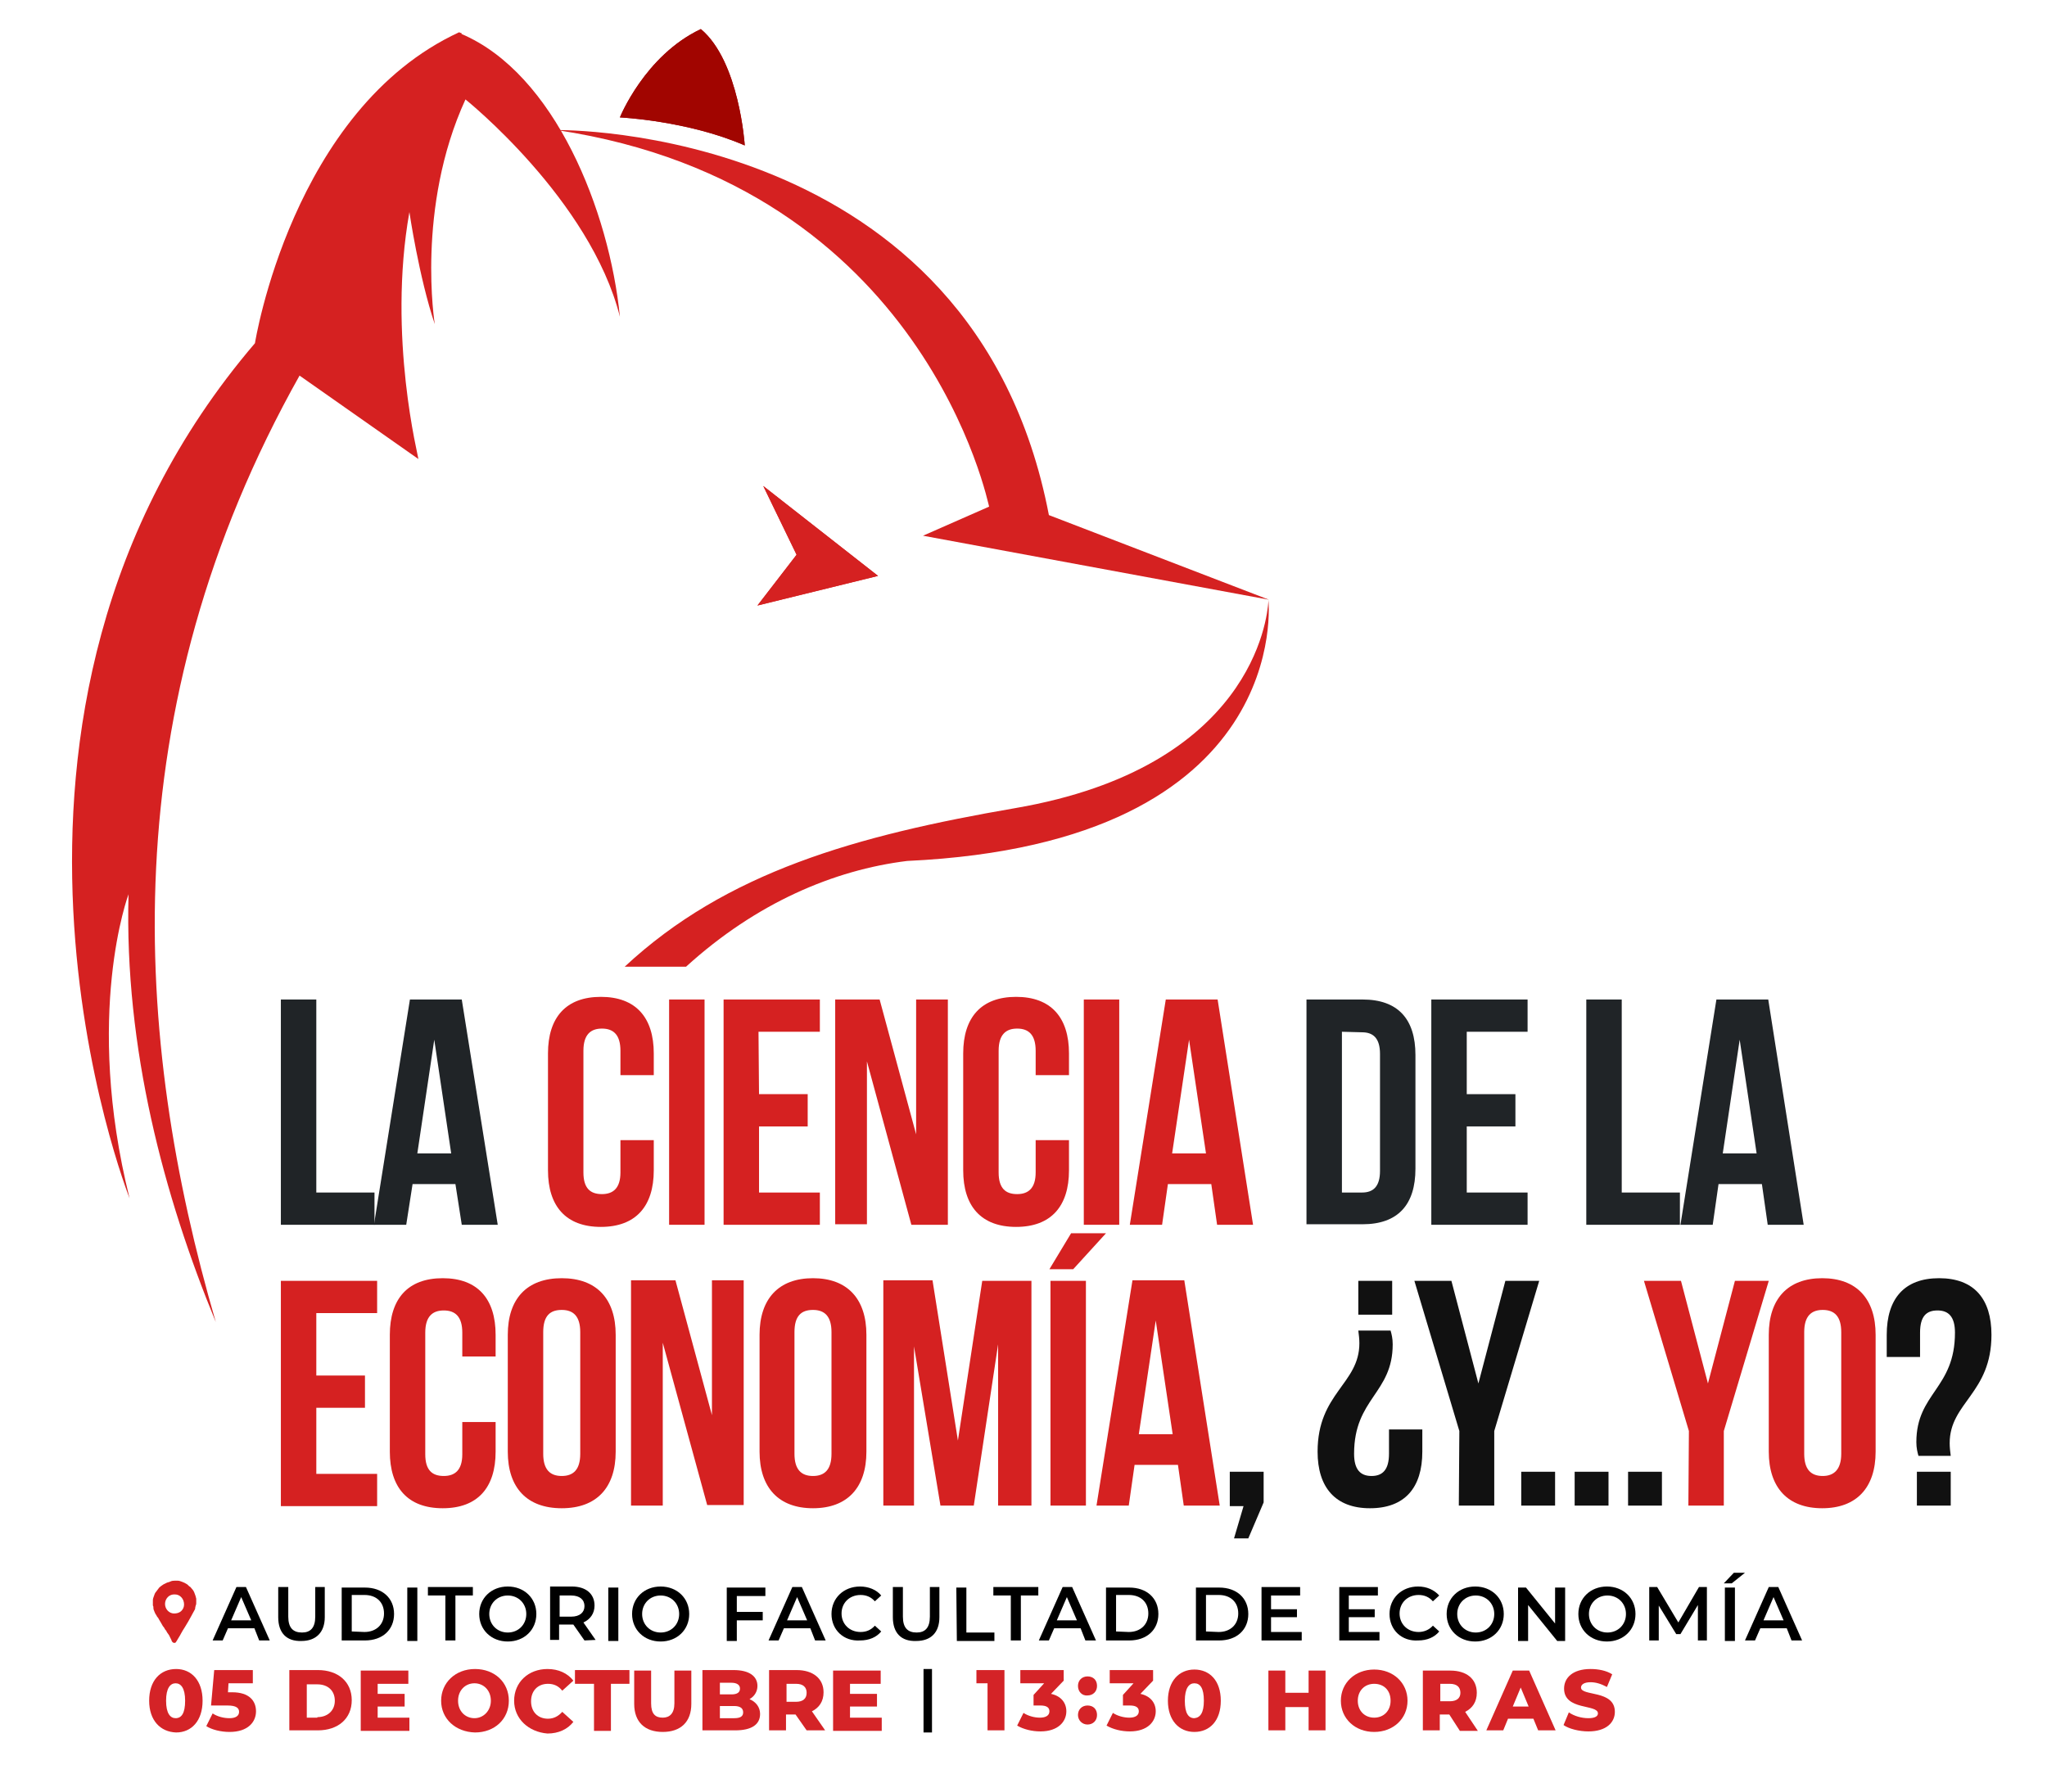 <svg xmlns="http://www.w3.org/2000/svg" xmlns:xlink="http://www.w3.org/1999/xlink" id="Layer_1" x="0px" y="0px" viewBox="0 0 387 338.8" style="enable-background:new 0 0 387 338.8;" xml:space="preserve"><style type="text/css">	.st0{fill:#202427;}	.st1{fill:#D52121;}	.st2{fill:#111111;}	.st3{fill-rule:evenodd;clip-rule:evenodd;fill:#D52121;}	.st4{clip-path:url(#SVGID_00000156565085497362156380000017589064226342903469_);fill:#D52121;}	.st5{fill-rule:evenodd;clip-rule:evenodd;fill:#A10500;}	.st6{clip-path:url(#SVGID_00000150073625725678133500000003457514249703126696_);fill:#A10500;}	.st7{fill:#D42327;}</style><g>	<g>		<path class="st0" d="M53.1,189h6.7v36.5h11v6.1H53.1V189z"></path>		<path class="st0" d="M94.1,231.6h-6.8l-1.2-7.7H78l-1.2,7.7h-6.1l6.8-42.6h9.8L94.1,231.6z M78.9,218.1h6.4l-3.2-21.5L78.9,218.1z   "></path>		<path class="st1" d="M123.6,215.7v5.6c0,6.8-3.4,10.7-10,10.7c-6.6,0-10-3.9-10-10.7v-22.1c0-6.8,3.4-10.7,10-10.7   c6.6,0,10,3.9,10,10.7v4.1h-6.3v-4.6c0-3-1.3-4.2-3.5-4.2c-2.1,0-3.5,1.1-3.5,4.2v23c0,3,1.3,4.1,3.5,4.1c2.1,0,3.5-1.1,3.5-4.1   v-6.1H123.6z"></path>		<path class="st1" d="M126.5,189h6.7v42.6h-6.7V189z"></path>		<path class="st1" d="M143.5,206.9h9.2v6.1h-9.2v12.5H155v6.1h-18.2V189H155v6.1h-11.6L143.5,206.9L143.5,206.9L143.5,206.9z"></path>		<path class="st1" d="M163.9,200.7v30.8h-6V189h8.4l6.9,25.5V189h6v42.6h-6.9L163.9,200.7z"></path>		<path class="st1" d="M202.1,215.7v5.6c0,6.8-3.4,10.7-10,10.7c-6.6,0-10-3.9-10-10.7v-22.1c0-6.8,3.4-10.7,10-10.7   c6.6,0,10,3.9,10,10.7v4.1h-6.3v-4.6c0-3-1.3-4.2-3.5-4.2c-2.1,0-3.5,1.1-3.5,4.2v23c0,3,1.3,4.1,3.5,4.1c2.1,0,3.5-1.1,3.5-4.1   v-6.1H202.1z"></path>		<path class="st1" d="M204.9,189h6.7v42.6h-6.7V189z"></path>		<path class="st1" d="M236.9,231.6h-6.8l-1.1-7.7h-8.2l-1.1,7.7h-6.1l6.8-42.6h9.8L236.9,231.6z M221.6,218.1h6.4l-3.2-21.5   L221.6,218.1z"></path>		<path class="st0" d="M247,189h10.6c6.7,0,10,3.7,10,10.5v21.5c0,6.8-3.3,10.5-10,10.5H247V189z M253.7,195.1v30.4h3.8   c2.1,0,3.4-1.1,3.4-4.1v-22.1c0-3-1.3-4.1-3.4-4.1L253.7,195.1L253.7,195.1z"></path>		<path class="st0" d="M277.3,206.9h9.2v6.1h-9.2v12.5h11.5v6.1h-18.2V189h18.2v6.1h-11.5V206.9z"></path>		<path class="st0" d="M299.9,189h6.7v36.5h11v6.1h-17.7V189z"></path>		<path class="st0" d="M341,231.6h-6.8l-1.1-7.7h-8.2l-1.1,7.7h-6.1l6.8-42.6h9.8L341,231.6z M325.7,218.1h6.4l-3.2-21.5   L325.7,218.1z"></path>		<path class="st1" d="M59.8,260.1H69v6.1h-9.2v12.5h11.5v6.1H53.1v-42.6h18.2v6.1H59.8V260.1z"></path>		<path class="st1" d="M93.7,268.9v5.6c0,6.8-3.4,10.7-10,10.7c-6.6,0-10-3.9-10-10.7v-22.1c0-6.8,3.4-10.7,10-10.7   c6.6,0,10,3.9,10,10.7v4.1h-6.3V252c0-3-1.3-4.2-3.5-4.2c-2.1,0-3.5,1.1-3.5,4.2v23c0,3,1.3,4.1,3.5,4.1c2.1,0,3.5-1.1,3.5-4.1   v-6.1L93.7,268.9L93.7,268.9z"></path>		<path class="st1" d="M96,252.4c0-6.8,3.6-10.7,10.2-10.7c6.6,0,10.2,3.9,10.2,10.7v22.1c0,6.8-3.6,10.7-10.2,10.7   c-6.6,0-10.2-3.9-10.2-10.7V252.4z M102.7,274.9c0,3,1.3,4.2,3.5,4.2s3.5-1.2,3.5-4.2v-23c0-3-1.3-4.2-3.5-4.2s-3.5,1.1-3.5,4.2   V274.9z"></path>		<path class="st1" d="M125.3,253.9v30.8h-6v-42.6h8.4l6.9,25.5v-25.5h6v42.5h-6.9L125.3,253.9z"></path>		<path class="st1" d="M143.6,252.4c0-6.8,3.6-10.7,10.1-10.7s10.1,3.9,10.1,10.7v22.1c0,6.8-3.6,10.7-10.1,10.7   s-10.1-3.9-10.1-10.7V252.4z M150.2,274.9c0,3,1.3,4.2,3.5,4.2s3.5-1.2,3.5-4.2v-23c0-3-1.3-4.2-3.5-4.2s-3.5,1.1-3.5,4.2V274.9z"></path>		<path class="st1" d="M181.1,272.4l4.6-30.2h9.3v42.5h-6.3v-30.5l-4.6,30.5h-6.3l-5-30.1v30.1h-5.8v-42.6h9.3L181.1,272.4z"></path>		<path class="st1" d="M209.1,233.2l-6.2,6.8h-4.5l4.1-6.8H209.1z M198.6,242.2h6.7v42.5h-6.7V242.2z"></path>		<path class="st1" d="M230.6,284.7h-6.8l-1.1-7.7h-8.2l-1.1,7.7h-6.1l6.8-42.6h9.8L230.6,284.7z M215.3,271.2h6.4l-3.2-21.5   L215.3,271.2z"></path>		<path class="st2" d="M232.5,284.7v-6.4h6.4v5.8l-2.9,6.8h-2.7l1.8-6.1H232.5z"></path>		<path class="st2" d="M262.9,251.6c0.2,0.7,0.4,1.5,0.4,2.6c0,9.3-7.3,10.2-7.3,20.7c0,3,1.2,4.2,3.3,4.2s3.3-1.2,3.3-4.2v-4.6h6.3   v4.2c0,6.8-3.3,10.7-9.9,10.7c-6.5,0-9.9-3.9-9.9-10.7c0-11.1,7.9-12.8,7.9-20.5c0-0.8-0.1-1.6-0.2-2.4H262.9z M256.8,248.6v-6.4   h6.4v6.4H256.8z"></path>		<path class="st2" d="M275.9,270.6l-8.5-28.4h7l5.1,19.4l5.1-19.4h6.4l-8.5,28.4v14.1h-6.7L275.9,270.6L275.9,270.6z"></path>		<path class="st2" d="M294,278.3v6.4h-6.4v-6.4H294z"></path>		<path class="st2" d="M304.1,278.3v6.4h-6.4v-6.4H304.1z"></path>		<path class="st2" d="M314.2,278.3v6.4h-6.4v-6.4H314.2z"></path>		<path class="st1" d="M319.3,270.6l-8.5-28.4h7l5.1,19.4l5.1-19.4h6.4l-8.5,28.4v14.1h-6.7L319.3,270.6L319.3,270.6z"></path>		<path class="st1" d="M334.4,252.4c0-6.8,3.6-10.7,10.1-10.7s10.1,3.9,10.1,10.7v22.1c0,6.8-3.6,10.7-10.1,10.7   s-10.1-3.9-10.1-10.7V252.4z M341.1,274.9c0,3,1.3,4.2,3.5,4.2c2.1,0,3.5-1.2,3.5-4.2v-23c0-3-1.3-4.2-3.5-4.2   c-2.1,0-3.5,1.1-3.5,4.2V274.9z"></path>		<path class="st2" d="M362.7,275.3c-0.2-0.7-0.4-1.5-0.4-2.6c0-9.3,7.3-10.1,7.3-20.7c0-3-1.2-4.2-3.3-4.2c-2.1,0-3.3,1.1-3.3,4.2   v4.6h-6.3v-4.2c0-6.8,3.3-10.7,9.9-10.7s9.9,3.9,9.9,10.7c0,11.1-7.9,12.8-7.9,20.5c0,0.8,0.1,1.6,0.2,2.4L362.7,275.3   L362.7,275.3z M368.8,278.3v6.4h-6.4v-6.4H368.8z"></path>	</g>	<g>		<path class="st3" d="M40.8,250c-9.8-23.8-17.3-51.8-16.5-80.9c0,0-8.5,22.6,0.2,57.5c0,0-36.3-91.5,23.7-161.7   c0,0,7-44.2,38.6-58.8c0,0,0.2,0.1,0.5,0.2l0,0c0,0-17.8,45-30.6,64.6C21,134.4,25.2,196.4,40.8,250"></path>		<path class="st3" d="M105.3,24.6c0,0,78.8-1.3,93,72.8l41.6,16v0l0,0l-65.4-12.1l12.5-5.5C186.9,95.8,175.1,35.1,105.3,24.6"></path>		<path class="st3" d="M128.4,311.6"></path>		<path class="st3" d="M118.1,182.8c19.2-17.9,43.7-24.8,73.9-30c44.6-7.7,47.6-35.8,47.8-39.1c0-0.2,0-0.2,0-0.3l0,0v0   c0,0,5.1,46-68.3,49.4c-13.8,1.7-28.5,7.9-41.8,20"></path>		<g>			<g>				<polygon id="SVGID_00000029749785569394968590000016752617593113341587_" class="st3" points="144.3,91.9 166,108.9      143.2,114.5 150.6,104.9     "></polygon>			</g>			<g>				<g>					<defs>						<polygon id="SVGID_1_" points="144.3,91.9 166,108.9 143.2,114.5 150.6,104.9       "></polygon>					</defs>					<clipPath id="SVGID_00000087391325944186566810000005405662742895124621_">						<use xlink:href="#SVGID_1_" style="overflow:visible;"></use>					</clipPath>											<rect x="143.2" y="91.9" style="clip-path:url(#SVGID_00000087391325944186566810000005405662742895124621_);fill:#D52121;" width="22.8" height="22.6"></rect>				</g>			</g>		</g>		<path class="st3" d="M77.4,40.1c0,0,1.8,12.3,4.8,21.2c0,0-3.6-22,5.8-42.5c0,0,23.6,18.9,29.2,41.1c-2-20-12.3-46-30-53.5   c0,0-24.8,11.8-30.6,64.6l22.5,15.8C79.2,86.7,73.2,63.7,77.4,40.1z"></path>		<g>			<g>				<path id="SVGID_00000177463017900034250100000000765810849003306373_" class="st5" d="M117.2,22.2c0,0,12.8,0.6,23.6,5.3     c0,0-1-15.9-8.3-22C121.9,10.5,117.2,22.2,117.2,22.2"></path>			</g>			<g>				<g>					<defs>						<path id="SVGID_00000140712634091755578100000006930848690088209844_" d="M117.2,22.2c0,0,12.8,0.6,23.6,5.3       c0,0-1-15.9-8.3-22C121.9,10.5,117.2,22.2,117.2,22.2"></path>					</defs>					<clipPath id="SVGID_00000052792401626683220330000008874103879960470684_">						<use xlink:href="#SVGID_00000140712634091755578100000006930848690088209844_" style="overflow:visible;"></use>					</clipPath>											<rect x="117.2" y="5.5" style="clip-path:url(#SVGID_00000052792401626683220330000008874103879960470684_);fill:#A10500;" width="23.6" height="22"></rect>				</g>			</g>		</g>	</g></g><g>	<g>		<path d="M48.1,307.9h-5l-1,2.3h-1.9l4.5-10.1h1.8l4.5,10.1h-2L48.1,307.9z M47.5,306.4l-1.9-4.4l-1.9,4.4H47.5z"></path>		<path d="M52.6,305.8v-5.7h1.9v5.6c0,2.1,0.9,3,2.6,3c1.6,0,2.5-0.9,2.5-3v-5.6h1.8v5.7c0,2.9-1.7,4.5-4.4,4.5   C54.2,310.4,52.6,308.8,52.6,305.8z"></path>		<path d="M64.6,300.2H69c3.3,0,5.5,2,5.5,5s-2.2,5-5.5,5h-4.4V300.2z M68.9,308.6c2.2,0,3.7-1.4,3.7-3.5c0-2.1-1.4-3.5-3.7-3.5   h-2.4v6.9L68.9,308.6L68.9,308.6z"></path>		<path d="M77,300.2h1.9v10.1H77V300.2z"></path>		<path d="M84.2,301.7h-3.3v-1.6h8.5v1.6h-3.3v8.5h-1.9C84.2,310.2,84.2,301.7,84.2,301.7z"></path>		<path d="M90.6,305.2c0-3,2.3-5.2,5.4-5.2s5.4,2.2,5.4,5.2c0,3-2.3,5.2-5.4,5.2S90.6,308.2,90.6,305.2z M99.5,305.2   c0-2-1.5-3.5-3.5-3.5s-3.5,1.5-3.5,3.5s1.5,3.5,3.5,3.5C98,308.7,99.5,307.2,99.5,305.2z"></path>		<path d="M110.5,310.2l-2.1-3c-0.1,0-0.3,0-0.4,0h-2.3v2.9H104v-10.1h4.1c2.7,0,4.3,1.4,4.3,3.6c0,1.5-0.8,2.6-2.1,3.2l2.3,3.3   L110.5,310.2L110.5,310.2z M108,301.7h-2.2v4h2.2c1.6,0,2.5-0.8,2.5-2S109.6,301.7,108,301.7z"></path>		<path d="M115,300.2h1.9v10.1H115V300.2z"></path>		<path d="M119.5,305.2c0-3,2.3-5.2,5.4-5.2s5.4,2.2,5.4,5.2c0,3-2.3,5.2-5.4,5.2S119.5,308.2,119.5,305.2z M128.4,305.2   c0-2-1.5-3.5-3.5-3.5s-3.5,1.5-3.5,3.5s1.5,3.5,3.5,3.5S128.4,307.2,128.4,305.2z"></path>		<path d="M139.3,301.7v3.1h4.9v1.6h-4.9v3.9h-1.9v-10.1h7.3v1.6H139.3z"></path>		<path d="M153.2,307.9h-5l-1,2.3h-1.9l4.5-10.1h1.8l4.5,10.1h-2L153.2,307.9z M152.6,306.4l-1.9-4.4l-1.9,4.4H152.6z"></path>		<path d="M157.2,305.2c0-3,2.3-5.2,5.4-5.2c1.6,0,3.1,0.6,4,1.7l-1.2,1.1c-0.7-0.8-1.6-1.2-2.7-1.2c-2.1,0-3.6,1.5-3.6,3.5   s1.5,3.5,3.6,3.5c1.1,0,2-0.4,2.7-1.2l1.2,1.1c-0.9,1.1-2.3,1.7-4,1.7C159.5,310.4,157.2,308.2,157.2,305.2z"></path>		<path d="M168.8,305.8v-5.7h1.9v5.6c0,2.1,0.9,3,2.6,3c1.6,0,2.5-0.9,2.5-3v-5.6h1.8v5.7c0,2.9-1.6,4.5-4.4,4.5   C170.4,310.4,168.8,308.8,168.8,305.8z"></path>		<path d="M180.8,300.2h1.9v8.5h5.3v1.6h-7.1L180.8,300.2L180.8,300.2z"></path>		<path d="M191.1,301.7h-3.3v-1.6h8.5v1.6h-3.3v8.5h-1.9L191.1,301.7L191.1,301.7z"></path>		<path d="M204.3,307.9h-5l-1,2.3h-1.9l4.5-10.1h1.8l4.5,10.1h-2L204.3,307.9z M203.6,306.4l-1.9-4.4l-1.9,4.4H203.6z"></path>		<path d="M209.1,300.2h4.4c3.3,0,5.5,2,5.5,5s-2.2,5-5.5,5h-4.4V300.2z M213.4,308.6c2.2,0,3.7-1.4,3.7-3.5c0-2.1-1.4-3.5-3.7-3.5   H211v6.9L213.4,308.6L213.4,308.6z"></path>		<path d="M226.1,300.2h4.4c3.3,0,5.5,2,5.5,5s-2.2,5-5.5,5h-4.4V300.2z M230.4,308.6c2.2,0,3.7-1.4,3.7-3.5c0-2.1-1.4-3.5-3.7-3.5   h-2.4v6.9L230.4,308.6L230.4,308.6z"></path>		<path d="M246.1,308.6v1.6h-7.6v-10.1h7.3v1.6h-5.5v2.6h4.9v1.5h-4.9v2.8L246.1,308.6L246.1,308.6z"></path>		<path d="M260.8,308.6v1.6h-7.6v-10.1h7.3v1.6h-5.5v2.6h4.9v1.5h-4.9v2.8L260.8,308.6L260.8,308.6z"></path>		<path d="M262.7,305.2c0-3,2.3-5.2,5.4-5.2c1.6,0,3,0.6,4,1.7l-1.2,1.1c-0.7-0.8-1.6-1.2-2.7-1.2c-2.1,0-3.6,1.5-3.6,3.5   s1.5,3.5,3.6,3.5c1,0,2-0.4,2.7-1.2l1.2,1.1c-0.9,1.1-2.3,1.7-4,1.7C265,310.4,262.7,308.2,262.7,305.2z"></path>		<path d="M273.5,305.2c0-3,2.3-5.2,5.4-5.2s5.4,2.2,5.4,5.2c0,3-2.3,5.2-5.4,5.2S273.5,308.2,273.5,305.2z M282.5,305.2   c0-2-1.5-3.5-3.5-3.5s-3.5,1.5-3.5,3.5s1.5,3.5,3.5,3.5C281,308.7,282.5,307.2,282.5,305.2z"></path>		<path d="M295.9,300.2v10.1h-1.5l-5.5-6.8v6.8h-1.9v-10.1h1.5l5.5,6.8v-6.8H295.9z"></path>		<path d="M298.4,305.2c0-3,2.3-5.2,5.4-5.2s5.4,2.2,5.4,5.2c0,3-2.3,5.2-5.4,5.2S298.4,308.2,298.4,305.2z M307.4,305.2   c0-2-1.5-3.5-3.5-3.5s-3.5,1.5-3.5,3.5s1.5,3.5,3.5,3.5C305.9,308.7,307.4,307.2,307.4,305.2z"></path>		<path d="M321,310.2l0-6.7l-3.3,5.5h-0.8l-3.3-5.4v6.6h-1.8v-10.1h1.5l4,6.7l3.9-6.7h1.5l0,10.1L321,310.2L321,310.2z"></path>		<path d="M327.8,297.4h2.1l-2.5,2h-1.5L327.8,297.4z M326.1,300.2h1.9v10.1h-1.9V300.2z"></path>		<path d="M337.8,307.9h-5l-1,2.3h-1.9l4.5-10.1h1.8l4.5,10.1h-2L337.8,307.9z M337.2,306.4l-1.9-4.4l-1.9,4.4H337.2z"></path>	</g>	<path class="st1" d="M33,298.9c0.1,0,0.1,0,0.2,0c0.1,0,0.3,0,0.4,0c0.3,0,0.5,0.1,0.8,0.2c0.3,0.1,0.7,0.3,1,0.5  c0.2,0.2,0.4,0.4,0.6,0.5c0.2,0.2,0.3,0.4,0.5,0.6c0.2,0.3,0.3,0.6,0.4,0.9c0.1,0.2,0.1,0.4,0.2,0.7c0,0.3,0,0.5,0,0.8  c0,0.2,0,0.3-0.1,0.5c0,0.1-0.1,0.3-0.1,0.5c0,0.2-0.1,0.3-0.2,0.5c-0.2,0.4-0.4,0.7-0.6,1.1c-0.2,0.3-0.3,0.6-0.5,0.9  c-0.2,0.3-0.4,0.7-0.6,1c-0.2,0.3-0.3,0.5-0.5,0.8c-0.2,0.3-0.3,0.6-0.5,0.9c-0.2,0.3-0.4,0.7-0.6,1c-0.1,0.1-0.1,0.2-0.2,0.3  c-0.2,0.1-0.4,0.1-0.6-0.1c-0.1-0.1-0.2-0.3-0.2-0.4c-0.1-0.2-0.2-0.4-0.3-0.6c-0.1-0.3-0.3-0.5-0.5-0.8c-0.1-0.2-0.2-0.4-0.4-0.6  c-0.1-0.2-0.2-0.4-0.4-0.6c-0.1-0.2-0.3-0.5-0.4-0.7c-0.1-0.2-0.2-0.3-0.3-0.5c-0.1-0.2-0.2-0.4-0.4-0.6c-0.1-0.2-0.2-0.4-0.3-0.5  c-0.1-0.2-0.2-0.4-0.3-0.7c-0.1-0.2-0.1-0.4-0.1-0.5c0-0.1,0-0.3-0.1-0.4c0-0.1,0-0.3,0-0.5c0-0.1,0-0.3,0-0.5  c0-0.3,0.1-0.5,0.2-0.8c0.1-0.3,0.2-0.6,0.4-0.8c0.2-0.3,0.4-0.5,0.6-0.8c0.2-0.2,0.5-0.4,0.8-0.6c0.2-0.1,0.4-0.2,0.6-0.3  c0.2-0.1,0.4-0.1,0.6-0.2C32.5,298.9,32.8,298.9,33,298.9z M31.2,303.3c0,1,0.8,1.8,1.7,1.8c0.5,0,1-0.1,1.4-0.5  c0.3-0.3,0.5-0.7,0.5-1.2c0-1.1-0.8-1.9-1.7-1.9C32,301.4,31.2,302.3,31.2,303.3z"></path></g><g>	<path d="M174.6,315.6h1.6v12h-1.6V315.6z"></path>	<path class="st7" d="M189.9,315.9v11.3h-3.2v-8.9h-2.1v-2.5H189.9z"></path>	<path class="st7" d="M201.6,323.6c0,1.9-1.5,3.8-4.9,3.8c-1.6,0-3.2-0.4-4.4-1.1l1.2-2.4c0.9,0.6,2.1,0.9,3.1,0.9  c1.1,0,1.8-0.4,1.8-1.2c0-0.7-0.5-1.1-1.7-1.1h-1.3v-2l2-2.2h-4.5v-2.5h8.2v2l-2.4,2.5C200.6,320.7,201.6,322,201.6,323.6z"></path>	<path class="st7" d="M203.8,318.8c0-1.1,0.8-1.8,1.8-1.8c1.1,0,1.8,0.7,1.8,1.8c0,1.1-0.8,1.8-1.8,1.8  C204.6,320.7,203.8,319.9,203.8,318.8z M203.8,324.3c0-1.1,0.8-1.8,1.8-1.8c1.1,0,1.8,0.7,1.8,1.8c0,1.1-0.8,1.8-1.8,1.8  C204.6,326.1,203.8,325.3,203.8,324.3z"></path>	<path class="st7" d="M218.5,323.6c0,1.9-1.5,3.8-4.9,3.8c-1.6,0-3.2-0.4-4.4-1.1l1.2-2.4c0.9,0.6,2.1,0.9,3.1,0.9  c1.1,0,1.8-0.4,1.8-1.2c0-0.7-0.5-1.1-1.7-1.1h-1.3v-2l2-2.2h-4.5v-2.5h8.2v2l-2.4,2.5C217.5,320.7,218.5,322,218.5,323.6z"></path>	<path class="st7" d="M220.8,321.6c0-3.7,2.1-5.9,5-5.9c2.9,0,5,2.1,5,5.9s-2.1,5.9-5,5.9C222.9,327.5,220.8,325.3,220.8,321.6z   M227.6,321.6c0-2.4-0.7-3.3-1.8-3.3c-1,0-1.8,0.9-1.8,3.3s0.7,3.3,1.8,3.3C226.9,324.8,227.6,323.9,227.6,321.6z"></path>	<path class="st7" d="M250.6,315.9v11.3h-3.2v-4.4H243v4.4h-3.2v-11.3h3.2v4.2h4.4v-4.2H250.6z"></path>	<path class="st7" d="M253.5,321.6c0-3.4,2.7-5.9,6.3-5.9s6.3,2.5,6.3,5.9s-2.7,5.9-6.3,5.9S253.5,325,253.5,321.6z M262.9,321.6  c0-2-1.3-3.2-3.1-3.2s-3.1,1.3-3.1,3.2s1.3,3.2,3.1,3.2S262.9,323.5,262.9,321.6z"></path>	<path class="st7" d="M274,324.2h-1.8v3h-3.2v-11.3h5.2c3.1,0,5,1.6,5,4.2c0,1.7-0.8,2.9-2.2,3.6l2.4,3.6h-3.4L274,324.2z   M274.1,318.4h-1.8v3.3h1.8c1.3,0,2-0.6,2-1.6C276.1,319,275.4,318.4,274.1,318.4z"></path>	<path class="st7" d="M289.9,325h-4.8l-0.9,2.2H281l5-11.3h3.1l5,11.3h-3.3L289.9,325z M289,322.7l-1.5-3.6l-1.5,3.6H289z"></path>	<path class="st7" d="M295.6,326.2l1-2.4c1,0.7,2.4,1.1,3.7,1.1c1.3,0,1.8-0.4,1.8-0.9c0-1.8-6.4-0.5-6.4-4.7c0-2,1.6-3.7,5-3.7  c1.5,0,3,0.3,4.1,1l-1,2.4c-1.1-0.6-2.1-0.9-3.1-0.9c-1.3,0-1.8,0.5-1.8,1c0,1.7,6.4,0.4,6.4,4.6c0,2-1.6,3.7-5,3.7  C298.5,327.4,296.6,326.9,295.6,326.2z"></path>	<g>		<path class="st7" d="M28.2,321.6c0-3.8,2.1-6,5.1-6c2.9,0,5,2.2,5,6s-2.1,6-5,6C30.3,327.5,28.2,325.3,28.2,321.6z M35,321.6   c0-2.4-0.8-3.3-1.8-3.3c-1,0-1.8,0.9-1.8,3.3c0,2.4,0.8,3.3,1.8,3.3C34.3,324.9,35,324,35,321.6z"></path>		<path class="st7" d="M48.4,323.6c0,2-1.5,3.9-5,3.9c-1.6,0-3.3-0.4-4.4-1.1l1.2-2.4c0.9,0.6,2.1,0.9,3.2,0.9   c1.1,0,1.8-0.4,1.8-1.2c0-0.7-0.5-1.2-2.2-1.2h-3.1l0.6-6.7h7.3v2.5h-4.6l-0.1,1.7h0.8C47.1,320,48.4,321.6,48.4,323.6z"></path>		<path class="st7" d="M54.7,315.8h5.4c3.8,0,6.4,2.2,6.4,5.7c0,3.5-2.6,5.7-6.4,5.7h-5.4V315.8z M60,324.7c1.9,0,3.3-1.2,3.3-3.1   s-1.3-3.1-3.3-3.1h-2v6.3H60z"></path>		<path class="st7" d="M77.4,324.8v2.5h-9.2v-11.4h9v2.5h-5.8v1.9h5.1v2.4h-5.1v2.1H77.4z"></path>		<path class="st7" d="M83.4,321.6c0-3.4,2.7-6,6.4-6c3.7,0,6.4,2.5,6.4,6s-2.7,6-6.4,6C86.1,327.5,83.4,325,83.4,321.6z    M92.8,321.6c0-2-1.4-3.3-3.1-3.3s-3.1,1.3-3.1,3.3s1.4,3.3,3.1,3.3S92.8,323.5,92.8,321.6z"></path>		<path class="st7" d="M97.2,321.6c0-3.5,2.7-6,6.3-6c2.1,0,3.8,0.8,4.9,2.2l-2.1,1.9c-0.7-0.9-1.6-1.3-2.7-1.3   c-1.9,0-3.2,1.3-3.2,3.3c0,2,1.3,3.3,3.2,3.3c1.1,0,2-0.5,2.7-1.3l2.1,1.9c-1.1,1.4-2.8,2.2-4.9,2.2   C99.9,327.5,97.2,325,97.2,321.6z"></path>		<path class="st7" d="M112.2,318.4h-3.5v-2.6H119v2.6h-3.5v8.9h-3.2V318.4z"></path>		<path class="st7" d="M119.9,322.2v-6.3h3.2v6.2c0,2,0.8,2.7,2.2,2.7c1.3,0,2.2-0.8,2.2-2.7v-6.2h3.2v6.3c0,3.4-2,5.3-5.4,5.3   S119.9,325.6,119.9,322.2z"></path>		<path class="st7" d="M143.7,324.1c0,2-1.6,3.1-4.7,3.1h-6.2v-11.4h5.9c3,0,4.5,1.2,4.5,3c0,1.1-0.6,2-1.5,2.5   C142.9,321.8,143.7,322.8,143.7,324.1z M136.1,318.2v2.2h2.2c1.1,0,1.6-0.4,1.6-1.1c0-0.7-0.6-1.1-1.6-1.1H136.1z M140.5,323.8   c0-0.8-0.6-1.2-1.7-1.2h-2.7v2.3h2.7C139.9,324.9,140.5,324.6,140.5,323.8z"></path>		<path class="st7" d="M150.4,324.2h-1.8v3h-3.2v-11.4h5.2c3.1,0,5.1,1.6,5.1,4.2c0,1.7-0.8,2.9-2.2,3.6l2.5,3.6h-3.5L150.4,324.2z    M150.5,318.4h-1.8v3.4h1.8c1.3,0,2-0.6,2-1.7C152.5,319,151.8,318.4,150.5,318.4z"></path>		<path class="st7" d="M166.7,324.8v2.5h-9.2v-11.4h9v2.5h-5.8v1.9h5.1v2.4h-5.1v2.1H166.7z"></path>	</g></g></svg>